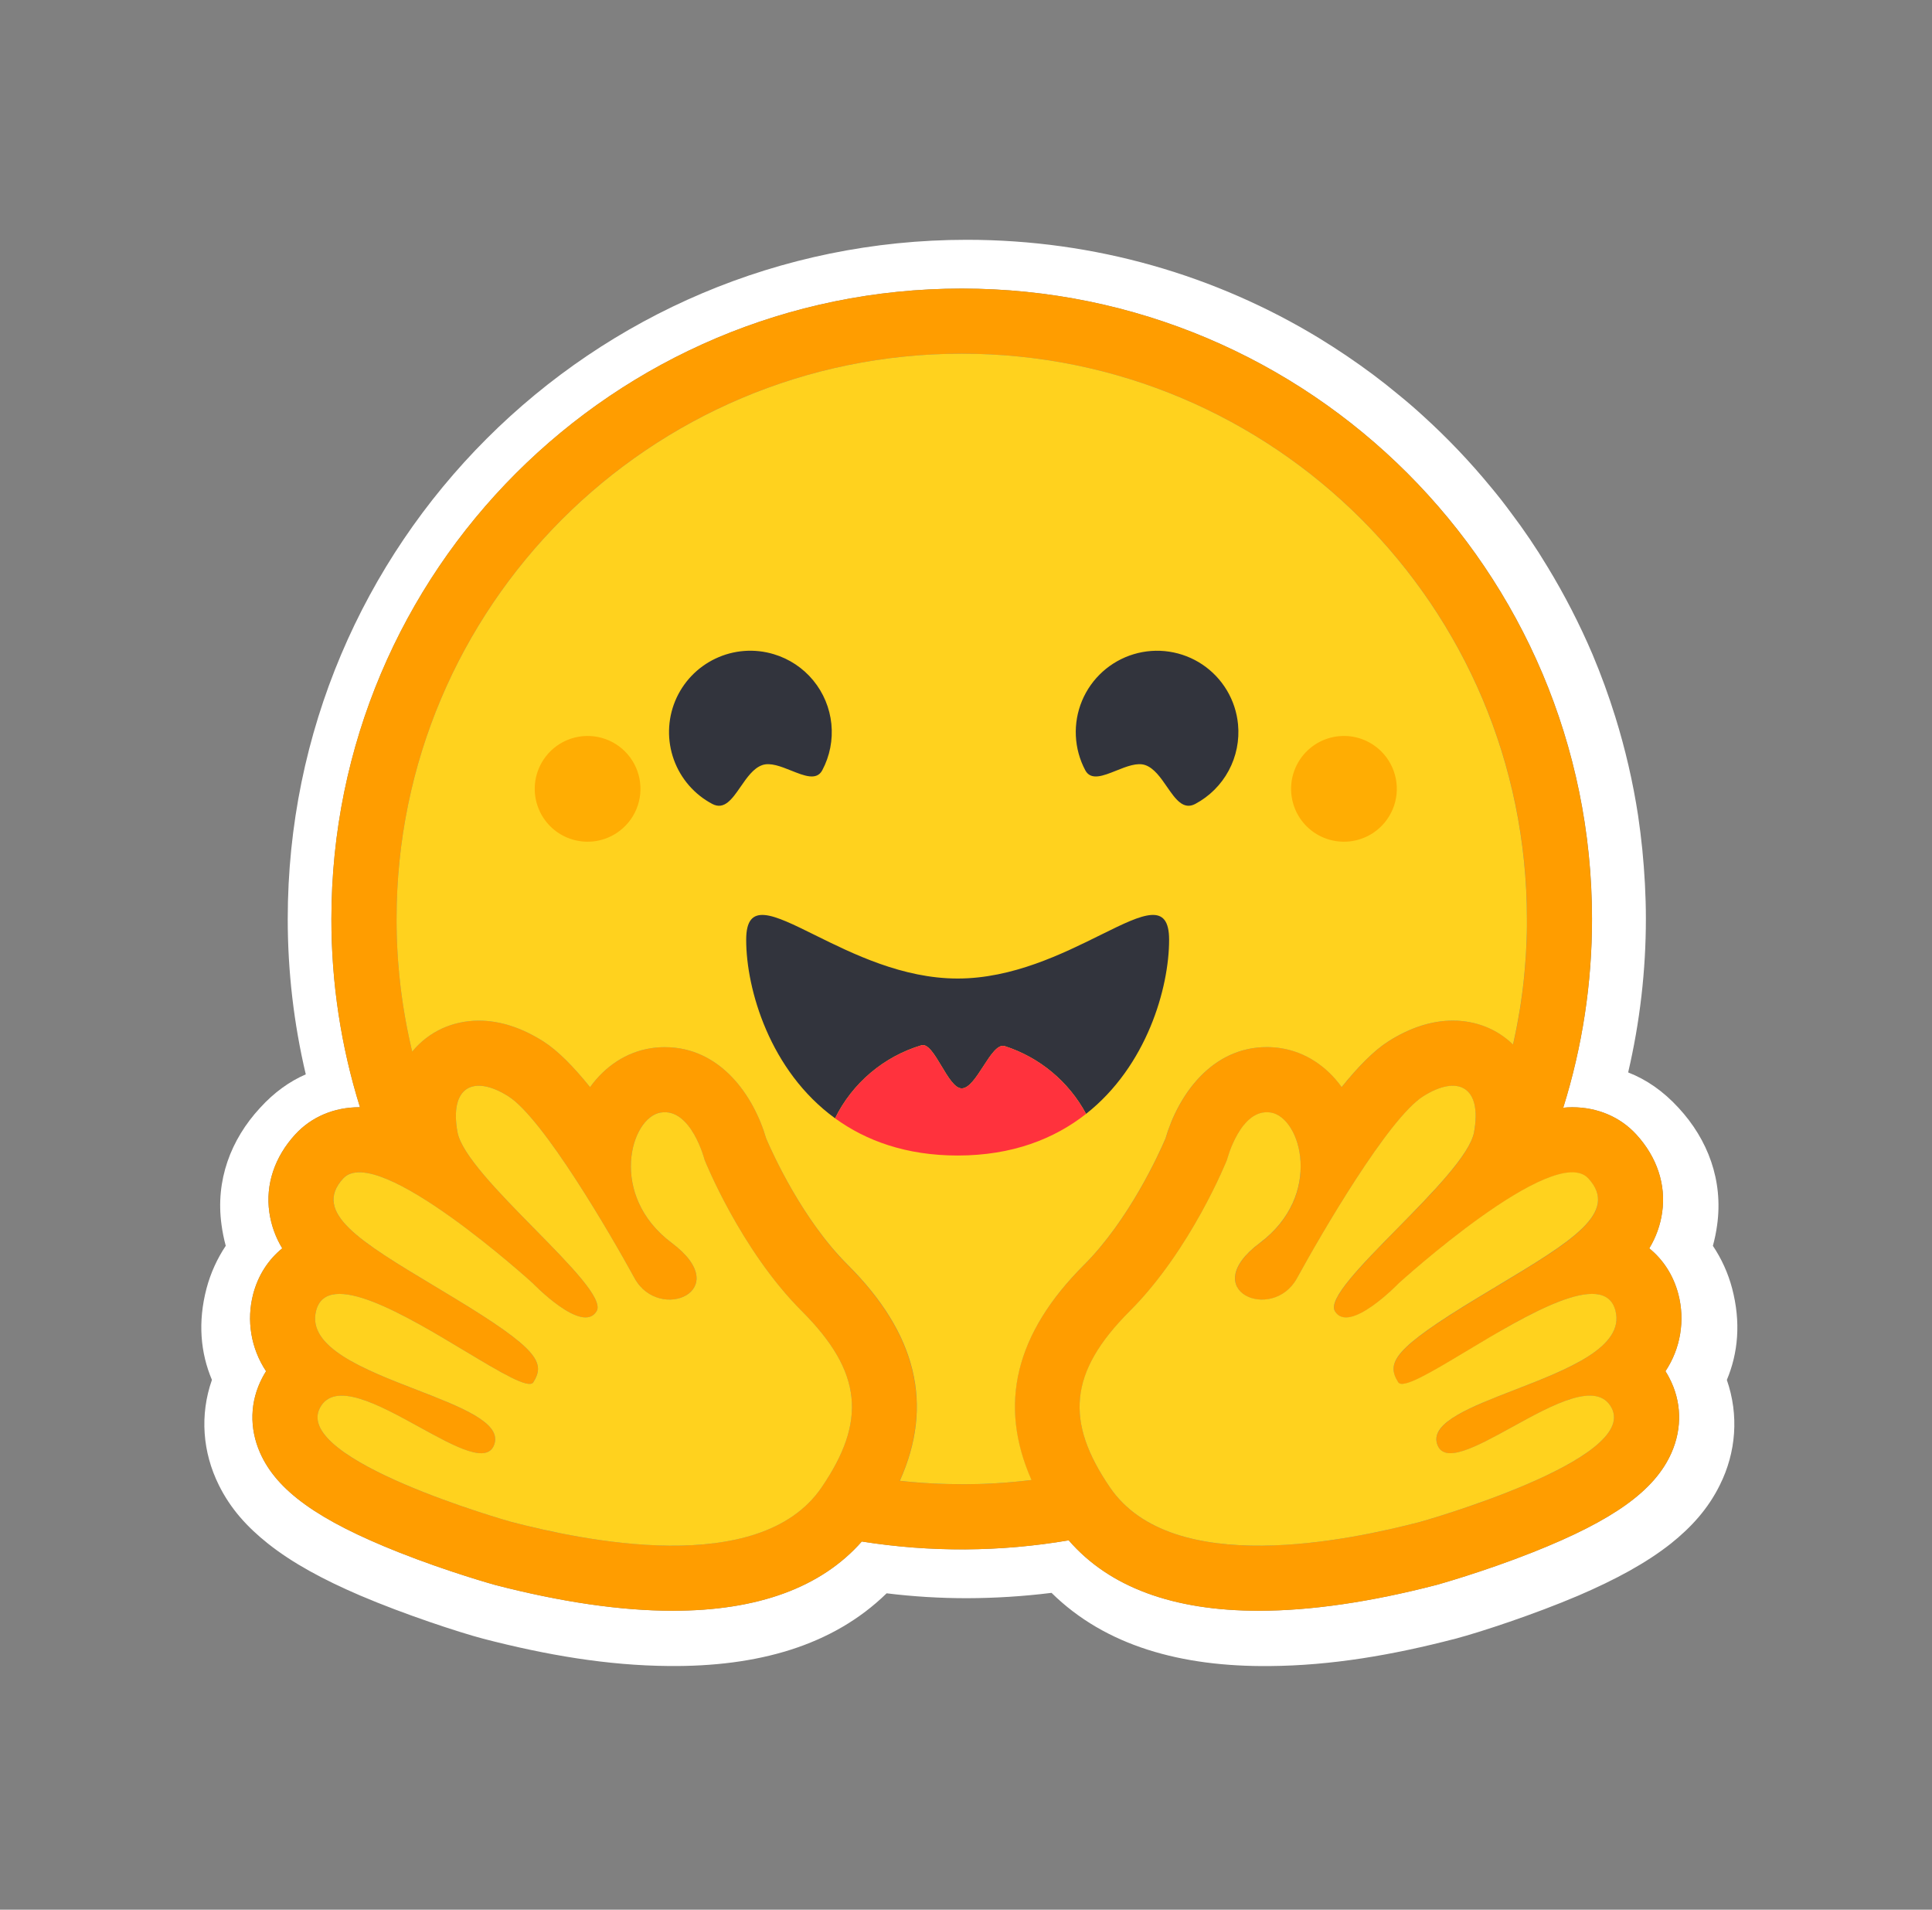 <?xml version="1.0" encoding="UTF-8"?> <svg xmlns="http://www.w3.org/2000/svg" width="85" height="84" viewBox="0 0 85 84" fill="none"><rect x="0" y="0" width="85" height="84" fill="#808080" stroke="none"/><path d="M76.205 56.667C76.029 56.002 75.743 55.371 75.36 54.8C75.442 54.499 75.505 54.193 75.547 53.884C75.819 51.923 75.139 50.128 73.858 48.739C73.164 47.98 72.42 47.479 71.632 47.172C72.149 44.959 72.411 42.695 72.412 40.423C72.412 39.385 72.353 38.368 72.255 37.367C72.204 36.867 72.142 36.368 72.069 35.871C71.844 34.403 71.509 32.954 71.068 31.536C70.779 30.605 70.444 29.688 70.066 28.788C69.498 27.457 68.836 26.168 68.084 24.932C67.59 24.109 67.052 23.314 66.473 22.549C66.189 22.163 65.894 21.785 65.586 21.418C64.675 20.31 63.684 19.27 62.622 18.305C62.269 17.981 61.907 17.668 61.534 17.366C61.168 17.061 60.793 16.765 60.411 16.479C59.642 15.906 58.846 15.369 58.028 14.869C53.506 12.123 48.203 10.548 42.536 10.548C26.034 10.548 12.659 23.923 12.659 40.424C12.659 42.724 12.925 45.017 13.453 47.257C12.745 47.564 12.065 48.044 11.435 48.738C10.155 50.126 9.474 51.915 9.746 53.876C9.788 54.187 9.85 54.496 9.932 54.799C9.55 55.371 9.265 56.002 9.088 56.667C8.694 58.164 8.824 59.513 9.324 60.696C8.78 62.241 8.916 63.887 9.625 65.318C10.14 66.363 10.877 67.172 11.786 67.894C12.867 68.753 14.219 69.483 15.851 70.183C17.797 71.013 20.173 71.793 21.253 72.08C24.044 72.802 26.721 73.26 29.433 73.282C33.297 73.318 36.625 72.41 39.008 70.084C40.178 70.228 41.356 70.299 42.536 70.299C43.782 70.296 45.026 70.218 46.263 70.064C48.639 72.404 51.98 73.321 55.858 73.284C58.571 73.263 61.247 72.805 64.031 72.081C65.118 71.795 67.493 71.015 69.441 70.185C71.072 69.484 72.425 68.754 73.512 67.896C74.414 67.174 75.151 66.365 75.666 65.32C76.382 63.889 76.511 62.243 75.974 60.698C76.47 59.515 76.599 58.163 76.205 56.667ZM73.436 60.596C73.984 61.636 74.019 62.812 73.536 63.907C72.802 65.566 70.98 66.874 67.44 68.277C65.239 69.15 63.224 69.708 63.206 69.713C60.295 70.468 57.662 70.851 55.383 70.851C51.609 70.851 48.8 69.81 47.019 67.753C44.007 68.266 40.932 68.284 37.915 67.805C36.131 69.828 33.339 70.851 29.597 70.851C27.317 70.851 24.685 70.468 21.773 69.713C21.756 69.708 19.741 69.15 17.539 68.277C14 66.874 12.177 65.567 11.444 63.907C10.96 62.812 10.995 61.636 11.543 60.596C11.594 60.499 11.648 60.405 11.706 60.314C11.378 59.82 11.157 59.263 11.06 58.678C10.962 58.093 10.989 57.494 11.139 56.92C11.357 56.093 11.807 55.404 12.418 54.91C12.124 54.426 11.931 53.888 11.85 53.328C11.675 52.109 12.079 50.892 12.989 49.9C13.698 49.128 14.7 48.703 15.809 48.703H15.838C15.002 46.023 14.578 43.23 14.581 40.423C14.581 25.109 26.996 12.693 42.312 12.693C57.628 12.693 70.043 25.108 70.043 40.423C70.045 43.238 69.618 46.037 68.776 48.724C68.91 48.711 69.042 48.704 69.171 48.704C70.28 48.704 71.282 49.129 71.99 49.901C72.9 50.892 73.305 52.11 73.128 53.328C73.048 53.889 72.855 54.427 72.561 54.911C73.172 55.405 73.622 56.094 73.84 56.922C73.99 57.495 74.017 58.094 73.919 58.679C73.822 59.264 73.602 59.821 73.273 60.315C73.331 60.405 73.386 60.499 73.436 60.596Z" fill="white"></path><path d="M73.273 60.315C73.602 59.821 73.822 59.264 73.92 58.679C74.017 58.094 73.99 57.495 73.84 56.922C73.622 56.094 73.172 55.405 72.561 54.911C72.856 54.427 73.049 53.889 73.129 53.329C73.305 52.11 72.9 50.893 71.99 49.901C71.282 49.129 70.28 48.704 69.171 48.704C69.042 48.704 68.91 48.711 68.777 48.724C69.617 46.037 70.043 43.238 70.04 40.423C70.04 25.109 57.626 12.694 42.311 12.694C26.996 12.694 14.58 25.108 14.58 40.423C14.577 43.231 15.001 46.023 15.837 48.704H15.808C14.699 48.704 13.697 49.128 12.989 49.9C12.079 50.892 11.674 52.11 11.85 53.328C11.93 53.888 12.123 54.427 12.418 54.91C11.806 55.405 11.356 56.093 11.139 56.921C10.988 57.495 10.961 58.094 11.059 58.679C11.157 59.263 11.377 59.821 11.706 60.315C11.648 60.406 11.594 60.5 11.543 60.597C10.995 61.637 10.96 62.813 11.444 63.908C12.177 65.567 14 66.875 17.539 68.278C19.74 69.151 21.756 69.709 21.773 69.714C24.684 70.469 27.317 70.852 29.596 70.852C33.339 70.852 36.131 69.829 37.915 67.806C40.932 68.285 44.007 68.267 47.019 67.754C48.8 69.811 51.609 70.852 55.383 70.852C57.662 70.852 60.295 70.469 63.206 69.714C63.224 69.709 65.238 69.151 67.44 68.278C70.98 66.875 72.802 65.567 73.536 63.908C74.019 62.813 73.984 61.637 73.436 60.597C73.386 60.499 73.331 60.405 73.273 60.315ZM36.639 64.64C36.485 64.908 36.321 65.17 36.146 65.425C35.685 66.1 35.078 66.616 34.375 66.999C33.029 67.733 31.326 67.989 29.596 67.989C26.864 67.989 24.062 67.35 22.492 66.942C22.415 66.922 12.867 64.226 14.075 61.93C14.279 61.544 14.614 61.39 15.035 61.39C16.737 61.39 19.836 63.924 21.168 63.924C21.466 63.924 21.676 63.797 21.762 63.488C22.329 61.453 13.134 60.597 13.909 57.649C14.045 57.127 14.416 56.915 14.937 56.915C17.187 56.915 22.238 60.873 23.294 60.873C23.375 60.873 23.433 60.849 23.465 60.799C23.469 60.791 23.474 60.784 23.478 60.776C23.974 59.957 23.689 59.362 20.293 57.282L19.967 57.083C16.229 54.821 13.606 53.46 15.098 51.836C15.269 51.648 15.513 51.565 15.808 51.565C16.159 51.565 16.583 51.682 17.05 51.879C19.024 52.712 21.76 54.982 22.903 55.972C23.083 56.128 23.262 56.286 23.439 56.445C23.439 56.445 24.886 57.95 25.761 57.95C25.962 57.95 26.133 57.87 26.249 57.674C26.869 56.628 20.486 51.791 20.126 49.795C19.882 48.443 20.297 47.757 21.065 47.757C21.43 47.757 21.876 47.913 22.368 48.225C23.894 49.193 26.84 54.255 27.918 56.225C28.28 56.885 28.897 57.164 29.453 57.164C30.557 57.164 31.419 56.067 29.554 54.673C26.751 52.575 27.735 49.147 29.073 48.936C29.13 48.927 29.187 48.922 29.245 48.922C30.461 48.922 30.998 51.019 30.998 51.019C30.998 51.019 32.571 54.969 35.273 57.669C37.725 60.12 38.067 62.131 36.639 64.64ZM45.376 65.102L45.236 65.119L44.997 65.146C44.872 65.159 44.746 65.172 44.619 65.183L44.496 65.195L44.384 65.204L44.224 65.217L44.048 65.23L43.872 65.241L43.833 65.244C43.787 65.246 43.741 65.249 43.695 65.252L43.636 65.255C43.581 65.258 43.527 65.26 43.472 65.263L43.281 65.271L43.108 65.277L42.993 65.28H42.934C42.898 65.28 42.862 65.282 42.826 65.282H42.769C42.733 65.282 42.697 65.282 42.661 65.284L42.514 65.286H42.309C42.148 65.286 41.987 65.284 41.827 65.281L41.697 65.278C41.66 65.278 41.623 65.277 41.587 65.275L41.449 65.271L41.278 65.265L41.123 65.258L41.084 65.256L40.937 65.249C40.896 65.246 40.856 65.244 40.815 65.242L40.72 65.236C40.601 65.228 40.482 65.22 40.363 65.211L40.238 65.201C40.186 65.197 40.133 65.192 40.081 65.187C40.02 65.182 39.958 65.176 39.897 65.17C39.794 65.161 39.692 65.15 39.589 65.139H39.584C41.084 61.794 40.325 58.669 37.295 55.642C35.307 53.657 33.986 50.726 33.711 50.083C33.156 48.178 31.687 46.061 29.246 46.061C29.04 46.061 28.834 46.077 28.63 46.109C27.561 46.278 26.627 46.893 25.96 47.819C25.239 46.923 24.539 46.21 23.906 45.808C22.951 45.203 21.998 44.895 21.07 44.895C19.911 44.895 18.876 45.371 18.154 46.234L18.135 46.256C18.122 46.199 18.108 46.143 18.095 46.086L18.093 46.078C17.956 45.491 17.841 44.898 17.748 44.302C17.748 44.298 17.748 44.294 17.746 44.29C17.738 44.245 17.732 44.2 17.725 44.155C17.705 44.022 17.686 43.888 17.668 43.755C17.66 43.694 17.652 43.633 17.644 43.573L17.622 43.391C17.615 43.33 17.609 43.275 17.602 43.217L17.6 43.203C17.574 42.966 17.551 42.73 17.531 42.493L17.524 42.402L17.513 42.248C17.509 42.205 17.506 42.163 17.504 42.12C17.504 42.11 17.502 42.1 17.502 42.09C17.494 41.971 17.486 41.852 17.48 41.733C17.477 41.671 17.474 41.61 17.471 41.547L17.465 41.385L17.463 41.335L17.458 41.185L17.454 41.058C17.454 41.007 17.452 40.956 17.451 40.905C17.45 40.854 17.449 40.798 17.449 40.745C17.448 40.691 17.449 40.638 17.447 40.584C17.446 40.53 17.447 40.477 17.447 40.423C17.447 26.69 28.581 15.557 42.315 15.557C56.049 15.557 67.182 26.69 67.182 40.423V40.745C67.182 40.798 67.181 40.852 67.18 40.905C67.18 40.949 67.178 40.993 67.176 41.038C67.176 41.077 67.175 41.117 67.173 41.155C67.173 41.205 67.17 41.255 67.169 41.306V41.31L67.162 41.484C67.16 41.535 67.158 41.586 67.155 41.637L67.153 41.673L67.144 41.836C67.125 42.184 67.099 42.533 67.065 42.88V42.885C67.06 42.942 67.054 42.999 67.048 43.056L67.033 43.191L67.004 43.455L66.987 43.588L66.967 43.745C66.959 43.802 66.952 43.86 66.943 43.917C66.934 43.981 66.925 44.044 66.915 44.108L66.893 44.258L66.866 44.429C66.857 44.486 66.847 44.542 66.836 44.599C66.826 44.656 66.817 44.712 66.807 44.768C66.787 44.881 66.767 44.994 66.745 45.107C66.712 45.275 66.678 45.443 66.644 45.611L66.607 45.777C66.596 45.833 66.583 45.889 66.57 45.944C65.87 45.264 64.943 44.894 63.921 44.894C62.994 44.894 62.04 45.2 61.085 45.806C60.452 46.208 59.752 46.921 59.031 47.816C58.364 46.89 57.429 46.275 56.361 46.107C56.157 46.075 55.951 46.058 55.745 46.058C53.303 46.058 51.835 48.176 51.28 50.081C51.004 50.724 49.682 53.655 47.693 55.642C44.664 58.661 43.901 61.771 45.376 65.102ZM71.049 58.406L71.039 58.435C71.014 58.501 70.986 58.565 70.953 58.627C70.928 58.673 70.902 58.718 70.873 58.761C70.818 58.843 70.758 58.921 70.693 58.995C70.678 59.012 70.663 59.029 70.646 59.045C70.623 59.071 70.599 59.096 70.574 59.12C70.132 59.558 69.459 59.942 68.698 60.294C68.612 60.333 68.524 60.372 68.436 60.411L68.348 60.45C68.289 60.476 68.23 60.502 68.169 60.527C68.11 60.553 68.049 60.578 67.988 60.603L67.805 60.679C67.376 60.855 66.938 61.023 66.51 61.188L66.327 61.26L66.146 61.331C66.026 61.377 65.907 61.424 65.79 61.471L65.616 61.541L65.445 61.611L65.361 61.647C65.304 61.67 65.25 61.694 65.195 61.717C63.936 62.257 63.03 62.807 63.22 63.489C63.225 63.508 63.231 63.526 63.238 63.544C63.255 63.595 63.278 63.642 63.307 63.688C63.325 63.714 63.344 63.739 63.366 63.762C63.59 63.995 63.997 63.958 64.511 63.773C64.583 63.747 64.655 63.719 64.726 63.69L64.77 63.672C64.888 63.622 65.012 63.566 65.139 63.506C65.171 63.491 65.203 63.477 65.236 63.46C65.864 63.153 66.575 62.739 67.281 62.363C67.564 62.21 67.85 62.066 68.14 61.928C68.809 61.613 69.438 61.39 69.943 61.39C70.18 61.39 70.39 61.439 70.564 61.55L70.593 61.57C70.703 61.647 70.795 61.746 70.864 61.861C70.877 61.883 70.89 61.906 70.903 61.93C71.153 62.404 70.944 62.895 70.454 63.376C69.985 63.839 69.254 64.292 68.424 64.711C68.362 64.742 68.301 64.774 68.238 64.804C65.767 66.017 62.532 66.931 62.487 66.943C61.624 67.166 60.391 67.46 59.002 67.679L58.797 67.711L58.763 67.716C58.607 67.74 58.452 67.762 58.295 67.782C58.137 67.803 57.977 67.823 57.816 67.841L57.786 67.844C57.202 67.911 56.616 67.956 56.028 67.977H56.019C55.807 67.985 55.594 67.989 55.382 67.989H55.137C54.813 67.985 54.489 67.97 54.166 67.945C54.158 67.945 54.15 67.945 54.143 67.943C54.027 67.934 53.911 67.923 53.796 67.91C53.676 67.898 53.556 67.883 53.437 67.867C53.359 67.857 53.281 67.845 53.203 67.832C53.123 67.819 53.044 67.806 52.965 67.792L52.857 67.772L52.849 67.77C52.735 67.749 52.622 67.725 52.509 67.698C52.443 67.684 52.378 67.669 52.313 67.652L52.274 67.642C52.242 67.634 52.211 67.625 52.179 67.617L52.162 67.612L52.061 67.583C52.024 67.573 51.987 67.561 51.95 67.55L51.938 67.547L51.842 67.518C51.806 67.507 51.77 67.495 51.734 67.483L51.646 67.454L51.581 67.431C51.519 67.409 51.457 67.386 51.396 67.363L51.337 67.34L51.289 67.321C51.196 67.283 51.103 67.244 51.012 67.203L50.951 67.174L50.941 67.169C50.919 67.159 50.898 67.149 50.876 67.14C50.834 67.12 50.792 67.099 50.75 67.077L50.738 67.071L50.677 67.039C50.57 66.983 50.465 66.923 50.362 66.86L50.306 66.825C50.277 66.808 50.249 66.79 50.221 66.772L50.148 66.723L50.069 66.668L50.022 66.635C49.972 66.599 49.923 66.562 49.875 66.525L49.798 66.466C49.768 66.441 49.738 66.416 49.708 66.391C49.683 66.371 49.658 66.349 49.633 66.327L49.632 66.326C49.605 66.302 49.579 66.279 49.553 66.255C49.528 66.232 49.502 66.208 49.477 66.184L49.474 66.181C49.448 66.156 49.422 66.131 49.397 66.105C49.372 66.079 49.346 66.054 49.321 66.028C49.297 66.002 49.271 65.975 49.247 65.948C49.223 65.921 49.2 65.896 49.177 65.87L49.17 65.861C49.148 65.835 49.126 65.809 49.104 65.783C49.057 65.727 49.011 65.669 48.967 65.611C48.923 65.552 48.88 65.491 48.837 65.43L48.797 65.369C48.743 65.291 48.691 65.211 48.64 65.131C48.602 65.073 48.565 65.014 48.529 64.955C48.505 64.918 48.483 64.88 48.461 64.844L48.452 64.828C48.43 64.792 48.409 64.757 48.389 64.721C48.377 64.702 48.366 64.682 48.355 64.662C48.345 64.642 48.332 64.621 48.321 64.601L48.302 64.568L48.29 64.547C48.269 64.508 48.247 64.468 48.226 64.428C48.216 64.41 48.206 64.393 48.196 64.376L48.167 64.319L48.138 64.263C48.064 64.115 47.994 63.965 47.928 63.814L47.905 63.758C47.89 63.721 47.876 63.684 47.861 63.648C47.853 63.63 47.846 63.613 47.84 63.595C47.805 63.504 47.772 63.413 47.742 63.32C47.731 63.287 47.721 63.254 47.711 63.221C47.687 63.147 47.666 63.072 47.647 62.996C47.623 62.908 47.603 62.819 47.585 62.729C47.582 62.711 47.578 62.693 47.575 62.676C47.558 62.588 47.544 62.5 47.533 62.411C47.531 62.394 47.529 62.377 47.527 62.359L47.521 62.306C47.514 62.236 47.508 62.167 47.505 62.097C47.505 62.079 47.504 62.061 47.503 62.044C47.501 62.009 47.501 61.975 47.5 61.94C47.482 60.538 48.191 59.19 49.708 57.674C52.41 54.974 53.983 51.024 53.983 51.024C53.983 51.024 54.026 50.858 54.114 50.62C54.126 50.586 54.139 50.552 54.153 50.517C54.204 50.383 54.262 50.252 54.326 50.124L54.339 50.099C54.393 49.99 54.453 49.884 54.517 49.781C54.532 49.757 54.547 49.733 54.563 49.709C54.612 49.638 54.663 49.568 54.716 49.501C54.745 49.465 54.777 49.428 54.809 49.393C54.822 49.38 54.834 49.366 54.848 49.353C55.004 49.191 55.183 49.059 55.386 48.989L55.411 48.98C55.428 48.975 55.445 48.969 55.463 48.965C55.483 48.959 55.503 48.955 55.523 48.95L55.533 48.948C55.575 48.94 55.619 48.934 55.662 48.931H55.666C55.689 48.931 55.712 48.929 55.735 48.929C55.764 48.929 55.791 48.929 55.82 48.932C55.849 48.935 55.879 48.938 55.908 48.943C56.152 48.981 56.383 49.126 56.583 49.35C56.659 49.435 56.727 49.527 56.787 49.624C56.826 49.687 56.863 49.754 56.898 49.824C56.912 49.853 56.926 49.88 56.939 49.909C56.973 49.983 57.004 50.059 57.031 50.136C57.095 50.316 57.143 50.502 57.175 50.691C57.202 50.857 57.219 51.024 57.224 51.192C57.227 51.281 57.227 51.372 57.224 51.464C57.206 51.89 57.119 52.31 56.966 52.708C56.952 52.745 56.937 52.781 56.922 52.818C56.892 52.892 56.858 52.965 56.823 53.036C56.796 53.09 56.768 53.145 56.738 53.199C56.718 53.235 56.698 53.271 56.677 53.307C56.624 53.397 56.567 53.486 56.506 53.575L56.469 53.629C56.324 53.831 56.162 54.02 55.986 54.196C55.812 54.37 55.625 54.531 55.428 54.678C55.231 54.824 55.045 54.986 54.874 55.163C54.381 55.68 54.266 56.137 54.377 56.483C54.395 56.537 54.418 56.59 54.446 56.64C54.479 56.697 54.519 56.75 54.563 56.797L54.581 56.816L54.598 56.833C54.616 56.85 54.635 56.867 54.655 56.883L54.674 56.899C54.722 56.936 54.773 56.969 54.825 56.998C54.841 57.006 54.855 57.014 54.872 57.022C54.929 57.05 54.988 57.074 55.048 57.093C55.065 57.099 55.082 57.104 55.099 57.109L55.12 57.114L55.15 57.122L55.175 57.129L55.202 57.135L55.23 57.14L55.256 57.144C55.275 57.148 55.294 57.151 55.314 57.153L55.333 57.156L55.367 57.159L55.388 57.162L55.422 57.164H55.443L55.479 57.166H55.592L55.625 57.164L55.662 57.162L55.708 57.157L55.75 57.153C55.76 57.153 55.77 57.15 55.78 57.148C55.911 57.129 56.04 57.094 56.163 57.044L56.215 57.022C56.244 57.01 56.274 56.996 56.301 56.982C56.358 56.953 56.414 56.92 56.468 56.884C56.543 56.835 56.614 56.78 56.681 56.719C56.696 56.705 56.712 56.69 56.727 56.675C56.734 56.668 56.742 56.661 56.749 56.654C56.763 56.639 56.778 56.624 56.792 56.608C56.898 56.493 56.988 56.365 57.063 56.228C57.705 55.061 58.378 53.91 59.081 52.779L59.178 52.624L59.275 52.469C59.324 52.391 59.373 52.314 59.422 52.237L59.471 52.16C59.635 51.904 59.801 51.65 59.97 51.398L60.07 51.248C60.271 50.951 60.471 50.661 60.669 50.386L60.768 50.25C60.984 49.953 61.209 49.661 61.442 49.377L61.535 49.266C61.55 49.248 61.564 49.229 61.581 49.212C61.611 49.175 61.642 49.14 61.672 49.106C61.687 49.089 61.701 49.072 61.717 49.055L61.805 48.956L61.849 48.907C61.893 48.86 61.937 48.814 61.979 48.771C62.009 48.741 62.036 48.712 62.064 48.684C62.23 48.514 62.414 48.362 62.612 48.23L62.658 48.2C62.702 48.17 62.747 48.143 62.794 48.118C63.57 47.678 64.212 47.645 64.582 48.015C64.805 48.239 64.929 48.61 64.922 49.126C64.922 49.149 64.922 49.172 64.921 49.196V49.221C64.921 49.244 64.919 49.268 64.917 49.292C64.917 49.322 64.914 49.351 64.911 49.38C64.908 49.409 64.906 49.432 64.903 49.458C64.903 49.465 64.902 49.473 64.9 49.481C64.898 49.503 64.895 49.527 64.892 49.55C64.892 49.557 64.892 49.564 64.89 49.571C64.886 49.602 64.881 49.633 64.876 49.664C64.873 49.694 64.868 49.721 64.862 49.75L64.854 49.799C64.845 49.846 64.835 49.892 64.821 49.937C64.796 50.022 64.765 50.105 64.728 50.185C64.677 50.296 64.621 50.404 64.559 50.509C64.525 50.568 64.49 50.625 64.454 50.682C64.416 50.741 64.377 50.8 64.336 50.86C64.233 51.008 64.125 51.154 64.013 51.296L63.962 51.361C63.78 51.588 63.591 51.811 63.397 52.028L63.336 52.097C63.253 52.189 63.169 52.282 63.083 52.375L63.018 52.446C62.975 52.492 62.93 52.539 62.887 52.587C62.844 52.634 62.799 52.681 62.754 52.729L62.619 52.871L62.482 53.014L62.344 53.157C62.252 53.253 62.159 53.349 62.066 53.444C60.735 54.809 59.333 56.169 58.859 57.017C58.827 57.072 58.798 57.129 58.773 57.187C58.705 57.342 58.677 57.473 58.696 57.58C58.703 57.615 58.715 57.649 58.733 57.679C58.759 57.726 58.792 57.768 58.83 57.806C58.847 57.824 58.865 57.839 58.885 57.854C58.982 57.923 59.1 57.959 59.22 57.956H59.258L59.296 57.953L59.334 57.949L59.366 57.944C59.371 57.943 59.375 57.943 59.379 57.941L59.409 57.936L59.416 57.934L59.449 57.927L59.46 57.924C59.472 57.921 59.483 57.918 59.494 57.915C59.506 57.912 59.522 57.908 59.535 57.903C59.593 57.886 59.65 57.865 59.705 57.841C59.734 57.83 59.763 57.817 59.791 57.803C59.806 57.796 59.82 57.789 59.834 57.782L59.878 57.761C59.983 57.706 60.086 57.647 60.185 57.583L60.229 57.553C60.244 57.544 60.258 57.535 60.273 57.524L60.316 57.495L60.34 57.479L60.403 57.435C60.461 57.394 60.516 57.353 60.572 57.31L60.576 57.306L60.665 57.238C60.785 57.143 60.899 57.047 61.003 56.957L61.072 56.897L61.078 56.891L61.114 56.859C61.199 56.783 61.274 56.712 61.337 56.654L61.363 56.628C61.386 56.607 61.406 56.587 61.425 56.57L61.462 56.533L61.475 56.521L61.478 56.517L61.517 56.479L61.541 56.453L61.544 56.451L61.556 56.441L61.57 56.427L61.575 56.423L61.587 56.412L61.654 56.353L61.691 56.32C61.711 56.302 61.73 56.285 61.75 56.267L61.794 56.227C61.803 56.22 61.81 56.213 61.819 56.206L61.866 56.165L61.934 56.104L61.971 56.072C62.114 55.948 62.288 55.798 62.487 55.629L62.569 55.56L62.704 55.447L62.842 55.332C63.022 55.182 63.217 55.023 63.422 54.858L63.557 54.749C63.672 54.658 63.789 54.565 63.909 54.471C63.957 54.433 64.006 54.395 64.056 54.358C64.178 54.263 64.301 54.169 64.424 54.076C64.706 53.863 64.996 53.651 65.29 53.443L65.416 53.355C65.504 53.294 65.593 53.233 65.68 53.174L65.76 53.12C65.917 53.014 66.077 52.91 66.238 52.808L66.317 52.758L66.396 52.709C66.476 52.66 66.555 52.611 66.633 52.564L66.711 52.517L66.868 52.426L67.022 52.338L67.053 52.321L67.175 52.254C67.226 52.226 67.276 52.2 67.327 52.174L67.402 52.135L67.475 52.098C67.501 52.086 67.526 52.074 67.551 52.061C67.716 51.98 67.884 51.905 68.054 51.837C68.101 51.817 68.147 51.8 68.192 51.784L68.327 51.737C68.367 51.723 68.406 51.711 68.444 51.699L68.457 51.695C68.478 51.689 68.498 51.683 68.518 51.677L68.524 51.676C68.566 51.664 68.608 51.653 68.649 51.643H68.652C68.768 51.615 68.886 51.595 69.005 51.583C69.06 51.578 69.115 51.575 69.17 51.575H69.197C69.234 51.575 69.269 51.577 69.305 51.581C69.321 51.581 69.337 51.584 69.353 51.586H69.359C69.375 51.588 69.391 51.59 69.406 51.594C69.422 51.597 69.437 51.6 69.453 51.603H69.457C69.473 51.607 69.487 51.611 69.503 51.615C69.586 51.638 69.665 51.675 69.738 51.722C69.774 51.745 69.808 51.771 69.838 51.8L69.847 51.809C69.853 51.814 69.859 51.82 69.864 51.825L69.88 51.843C70.012 51.981 70.121 52.139 70.203 52.312L70.215 52.342C70.243 52.407 70.265 52.475 70.281 52.544C70.328 52.756 70.31 52.977 70.229 53.179C70.199 53.261 70.162 53.339 70.118 53.414C70.016 53.586 69.895 53.746 69.757 53.89L69.728 53.922C69.684 53.967 69.639 54.013 69.592 54.059C69.571 54.08 69.549 54.1 69.527 54.121L69.459 54.183L69.424 54.214C69.34 54.29 69.253 54.363 69.164 54.434C69.111 54.477 69.057 54.519 69.003 54.561C68.81 54.708 68.615 54.85 68.415 54.987C68.295 55.069 68.173 55.15 68.051 55.23C67.749 55.428 67.444 55.621 67.137 55.809C66.491 56.206 65.775 56.63 65.012 57.092L64.815 57.212C64.599 57.344 64.394 57.47 64.202 57.59L64.105 57.651L63.922 57.768C63.801 57.846 63.68 57.924 63.559 58.003L63.461 58.067C63.414 58.098 63.367 58.129 63.319 58.161L63.273 58.19L63.131 58.286L63.056 58.337L62.968 58.398L62.886 58.455C62.75 58.552 62.622 58.644 62.505 58.732L62.461 58.765C62.392 58.817 62.324 58.871 62.257 58.925C62.155 59.006 62.063 59.084 61.98 59.16L61.939 59.197C61.916 59.218 61.893 59.239 61.871 59.26C61.856 59.275 61.842 59.29 61.826 59.304L61.805 59.325C61.758 59.372 61.712 59.42 61.668 59.47L61.646 59.495C61.598 59.551 61.556 59.604 61.519 59.657L61.503 59.68C61.474 59.722 61.447 59.765 61.423 59.81C61.417 59.821 61.411 59.832 61.406 59.843L61.39 59.877L61.379 59.901L61.372 59.917L61.367 59.932L61.359 59.952C61.339 60.008 61.325 60.065 61.316 60.124L61.314 60.144L61.312 60.163V60.266C61.312 60.275 61.312 60.283 61.314 60.293L61.316 60.308C61.316 60.317 61.318 60.325 61.319 60.334C61.32 60.343 61.323 60.358 61.325 60.37V60.372C61.328 60.384 61.33 60.395 61.333 60.406C61.336 60.418 61.339 60.431 61.342 60.443C61.349 60.466 61.356 60.489 61.365 60.512C61.37 60.526 61.375 60.539 61.38 60.553C61.38 60.555 61.382 60.558 61.384 60.561L61.395 60.587L61.412 60.624C61.43 60.661 61.449 60.698 61.47 60.734L61.492 60.771L61.514 60.809C61.518 60.815 61.522 60.821 61.527 60.827L61.535 60.834L61.543 60.842L61.551 60.848C61.564 60.857 61.577 60.864 61.591 60.869C61.599 60.871 61.607 60.873 61.615 60.875C61.804 60.918 62.193 60.762 62.71 60.489C62.739 60.473 62.772 60.456 62.803 60.439L62.96 60.353L63.037 60.311C63.092 60.282 63.148 60.248 63.205 60.216L63.309 60.157C63.992 59.764 64.809 59.258 65.653 58.765C65.732 58.719 65.811 58.672 65.89 58.627L66.05 58.525C66.235 58.419 66.421 58.314 66.608 58.211C66.843 58.081 67.08 57.956 67.319 57.833L67.475 57.754C67.579 57.703 67.682 57.653 67.783 57.605C67.979 57.511 68.178 57.423 68.379 57.339L68.489 57.295L68.502 57.289C69.084 57.059 69.612 56.916 70.039 56.916C70.131 56.915 70.224 56.923 70.315 56.939H70.318C70.347 56.944 70.374 56.95 70.401 56.957H70.406C70.476 56.974 70.544 57 70.608 57.032C70.698 57.079 70.779 57.141 70.848 57.215C70.879 57.25 70.907 57.288 70.932 57.328C70.978 57.399 71.014 57.475 71.04 57.555C71.05 57.586 71.059 57.617 71.069 57.649C71.138 57.898 71.131 58.161 71.049 58.406Z" fill="#FF9D00"></path><path fill-rule="evenodd" clip-rule="evenodd" d="M67.178 40.584V40.423C67.178 26.69 56.049 15.557 42.315 15.557C28.581 15.557 17.447 26.69 17.447 40.423V40.477C17.446 40.513 17.446 40.548 17.447 40.584C17.449 40.638 17.449 40.691 17.449 40.745L17.45 40.863L17.451 40.905C17.451 40.925 17.452 40.944 17.453 40.964C17.454 40.995 17.454 41.026 17.454 41.058L17.458 41.185L17.463 41.335L17.465 41.385L17.471 41.54V41.547C17.474 41.608 17.477 41.668 17.48 41.729L17.48 41.733C17.484 41.795 17.487 41.857 17.491 41.919C17.494 41.976 17.497 42.033 17.502 42.09L17.503 42.1C17.505 42.149 17.509 42.199 17.512 42.247L17.513 42.261L17.524 42.402L17.525 42.411C17.527 42.439 17.529 42.467 17.532 42.493C17.551 42.73 17.574 42.966 17.6 43.202L17.602 43.217L17.622 43.391L17.644 43.573L17.661 43.696L17.668 43.755C17.686 43.888 17.705 44.022 17.725 44.155L17.726 44.164L17.746 44.29C17.839 44.89 17.955 45.487 18.093 46.078L18.095 46.086L18.105 46.13L18.135 46.256L18.154 46.234C18.876 45.371 19.911 44.895 21.07 44.895C21.998 44.895 22.951 45.203 23.906 45.808C24.539 46.21 25.239 46.923 25.96 47.819C26.627 46.893 27.561 46.277 28.63 46.109C28.834 46.077 29.04 46.061 29.246 46.061C31.686 46.061 33.156 48.178 33.711 50.083C33.986 50.726 35.307 53.657 37.301 55.639C40.332 58.667 41.09 61.791 39.59 65.136H39.595C39.697 65.148 39.8 65.158 39.904 65.168C39.965 65.174 40.026 65.18 40.088 65.185L40.109 65.187L40.245 65.198L40.37 65.208C40.488 65.218 40.607 65.226 40.727 65.234L40.822 65.239L40.897 65.244L40.943 65.246L41.09 65.254L41.13 65.256L41.284 65.263L41.455 65.269L41.593 65.273L41.616 65.274C41.645 65.275 41.674 65.276 41.703 65.276L41.735 65.277C41.928 65.281 42.122 65.284 42.315 65.284H42.521L42.667 65.282C42.703 65.28 42.739 65.28 42.776 65.28H42.833L42.882 65.279C42.902 65.278 42.921 65.278 42.941 65.278H42.999L43.115 65.275L43.288 65.269L43.478 65.26C43.534 65.258 43.588 65.255 43.642 65.253L43.701 65.249L43.788 65.244L43.84 65.242L43.878 65.239L44.055 65.227L44.23 65.215L44.39 65.202L44.502 65.192L44.626 65.181C44.832 65.163 45.037 65.141 45.243 65.116L45.383 65.1C43.907 61.769 44.671 58.658 47.689 55.642C49.678 53.655 51 50.724 51.276 50.08C51.831 48.176 53.3 46.058 55.74 46.058C55.947 46.058 56.153 46.075 56.357 46.107C57.425 46.275 58.36 46.89 59.027 47.816C59.748 46.921 60.448 46.208 61.082 45.805C62.036 45.2 62.99 44.893 63.917 44.893C64.94 44.893 65.866 45.264 66.566 45.944C66.579 45.889 66.592 45.833 66.604 45.777L66.639 45.611C66.652 45.551 66.665 45.49 66.677 45.429C66.699 45.322 66.721 45.215 66.741 45.106C66.763 44.994 66.784 44.881 66.803 44.768L66.813 44.707C66.82 44.671 66.826 44.635 66.832 44.599C66.844 44.542 66.853 44.486 66.862 44.429L66.866 44.407L66.889 44.258L66.912 44.108V44.107C66.929 43.995 66.944 43.884 66.959 43.773L66.963 43.745L66.983 43.589L67 43.455L67.03 43.191L67.041 43.085L67.044 43.056C67.05 42.999 67.056 42.942 67.061 42.885V42.88C67.066 42.835 67.07 42.789 67.074 42.744C67.097 42.485 67.117 42.225 67.133 41.964C67.136 41.922 67.138 41.879 67.141 41.836V41.834L67.149 41.673L67.151 41.636C67.157 41.528 67.161 41.419 67.165 41.31V41.306L67.166 41.263C67.168 41.227 67.169 41.191 67.169 41.155L67.17 41.141C67.171 41.107 67.173 41.072 67.173 41.038L67.174 41.008C67.175 40.974 67.176 40.94 67.176 40.905L67.176 40.876C67.177 40.832 67.178 40.788 67.178 40.745V40.584ZM36.147 65.425C38.116 62.537 37.976 60.37 35.275 57.669C32.572 54.968 31 51.019 31 51.019C31 51.019 30.413 48.725 29.074 48.936C27.735 49.147 26.753 52.575 29.556 54.673C32.359 56.771 28.998 58.194 27.919 56.225C26.841 54.255 23.895 49.194 22.368 48.225C20.841 47.257 19.767 47.8 20.127 49.795C20.306 50.786 21.969 52.477 23.522 54.056C25.099 55.659 26.562 57.147 26.249 57.674C25.628 58.72 23.441 56.445 23.441 56.445C23.441 56.445 16.591 50.211 15.1 51.836C13.725 53.333 15.845 54.606 19.112 56.568C19.389 56.734 19.675 56.906 19.968 57.084C23.706 59.346 23.997 59.943 23.466 60.799C23.27 61.116 22.019 60.364 20.48 59.441C17.857 57.865 14.398 55.789 13.909 57.648C13.486 59.257 16.031 60.242 18.34 61.136C20.262 61.881 22.021 62.562 21.762 63.487C21.494 64.446 20.041 63.646 18.452 62.772C16.669 61.791 14.715 60.716 14.075 61.929C12.867 64.222 22.413 66.922 22.492 66.942C25.576 67.742 33.409 69.438 36.147 65.425ZM48.834 65.425C46.864 62.537 47.004 60.37 49.706 57.669C52.408 54.968 53.981 51.019 53.981 51.019C53.981 51.019 54.568 48.725 55.907 48.936C57.246 49.147 58.228 52.575 55.425 54.673C52.622 56.771 55.982 58.194 57.061 56.225C58.14 54.255 61.084 49.194 62.611 48.225C64.138 47.257 65.213 47.8 64.853 49.795C64.674 50.786 63.011 52.477 61.457 54.057C59.881 55.659 58.417 57.147 58.73 57.674C59.351 58.72 61.54 56.444 61.54 56.444C61.54 56.444 68.39 50.21 69.881 51.835C71.256 53.332 69.136 54.605 65.869 56.567C65.583 56.738 65.297 56.91 65.012 57.083C61.275 59.345 60.984 59.942 61.514 60.798C61.71 61.115 62.962 60.363 64.5 59.44C67.124 57.864 70.583 55.788 71.072 57.647C71.494 59.255 68.949 60.241 66.641 61.135C64.718 61.88 62.96 62.561 63.218 63.486C63.486 64.444 64.939 63.645 66.527 62.771C68.31 61.789 70.265 60.714 70.904 61.928C72.113 64.223 62.565 66.92 62.488 66.94C59.403 67.742 51.57 69.438 48.834 65.425Z" fill="#FFD21E"></path><path fill-rule="evenodd" clip-rule="evenodd" d="M50.391 33.655C50.778 33.792 51.067 34.209 51.341 34.607C51.712 35.144 52.057 35.643 52.587 35.362C53.211 35.029 53.724 34.519 54.058 33.896C54.393 33.273 54.536 32.564 54.468 31.86C54.418 31.333 54.251 30.824 53.98 30.369C53.709 29.915 53.341 29.526 52.902 29.231C52.462 28.936 51.963 28.743 51.44 28.664C50.916 28.585 50.382 28.624 49.876 28.776C49.369 28.929 48.903 29.192 48.51 29.546C48.117 29.901 47.808 30.338 47.604 30.826C47.401 31.314 47.308 31.842 47.333 32.37C47.358 32.899 47.499 33.415 47.748 33.882C47.993 34.344 48.538 34.126 49.112 33.896C49.563 33.716 50.033 33.528 50.391 33.655ZM33.533 33.655C33.145 33.792 32.857 34.21 32.583 34.607C32.212 35.144 31.866 35.643 31.337 35.362C30.551 34.946 29.949 34.252 29.647 33.416C29.345 32.579 29.365 31.661 29.703 30.838C30.042 30.016 30.674 29.35 31.478 28.969C32.281 28.587 33.197 28.519 34.048 28.777C34.726 28.981 35.328 29.381 35.778 29.927C36.228 30.473 36.506 31.14 36.577 31.844C36.648 32.548 36.509 33.257 36.176 33.882C35.931 34.344 35.386 34.126 34.811 33.896C34.36 33.716 33.891 33.528 33.533 33.655ZM47.783 48.995C50.455 46.89 51.436 43.453 51.436 41.336C51.436 39.663 50.31 40.189 48.508 41.082L48.406 41.132C46.752 41.951 44.549 43.042 42.132 43.042C39.714 43.042 37.511 41.951 35.857 41.132C33.996 40.21 32.829 39.632 32.829 41.337C32.829 43.52 33.873 47.107 36.739 49.19C37.118 48.422 37.65 47.741 38.304 47.189C38.957 46.636 39.718 46.224 40.537 45.979C40.823 45.894 41.118 46.386 41.42 46.89C41.711 47.377 42.008 47.874 42.311 47.874C42.633 47.874 42.95 47.384 43.259 46.906C43.583 46.405 43.898 45.918 44.203 46.015C45.737 46.508 47.02 47.576 47.783 48.995Z" fill="#32343D"></path><path d="M47.782 48.995C46.39 50.091 44.541 50.827 42.132 50.827C39.869 50.827 38.099 50.178 36.739 49.19C37.117 48.422 37.65 47.741 38.303 47.188C38.957 46.636 39.717 46.224 40.537 45.979C41.099 45.811 41.694 47.874 42.311 47.874C42.97 47.874 43.606 45.824 44.203 46.015C45.736 46.508 47.019 47.576 47.782 48.995Z" fill="#FF323D"></path><path fill-rule="evenodd" clip-rule="evenodd" d="M27.144 36.632C26.826 36.844 26.46 36.975 26.08 37.013C25.699 37.05 25.315 36.993 24.962 36.847C24.679 36.73 24.423 36.559 24.207 36.343C23.991 36.127 23.819 35.87 23.703 35.588C23.556 35.234 23.5 34.85 23.537 34.47C23.575 34.089 23.706 33.724 23.918 33.406C24.174 33.023 24.537 32.725 24.962 32.549C25.387 32.373 25.855 32.327 26.306 32.417C26.757 32.506 27.172 32.728 27.497 33.053C27.822 33.379 28.044 33.794 28.133 34.245C28.223 34.696 28.177 35.163 28.001 35.588C27.825 36.013 27.526 36.376 27.144 36.632ZM60.42 36.632C60.102 36.844 59.736 36.975 59.356 37.013C58.975 37.05 58.591 36.993 58.238 36.847C57.955 36.73 57.699 36.559 57.483 36.343C57.267 36.127 57.095 35.87 56.979 35.588C56.833 35.234 56.776 34.85 56.813 34.47C56.851 34.089 56.982 33.724 57.194 33.406C57.385 33.12 57.638 32.88 57.932 32.703C58.227 32.526 58.558 32.417 58.9 32.383C59.243 32.349 59.588 32.392 59.912 32.508C60.236 32.624 60.53 32.811 60.773 33.054C61.098 33.379 61.32 33.794 61.409 34.245C61.499 34.696 61.453 35.163 61.277 35.588C61.1 36.013 60.803 36.376 60.42 36.632Z" fill="#FFAD03"></path></svg> 
